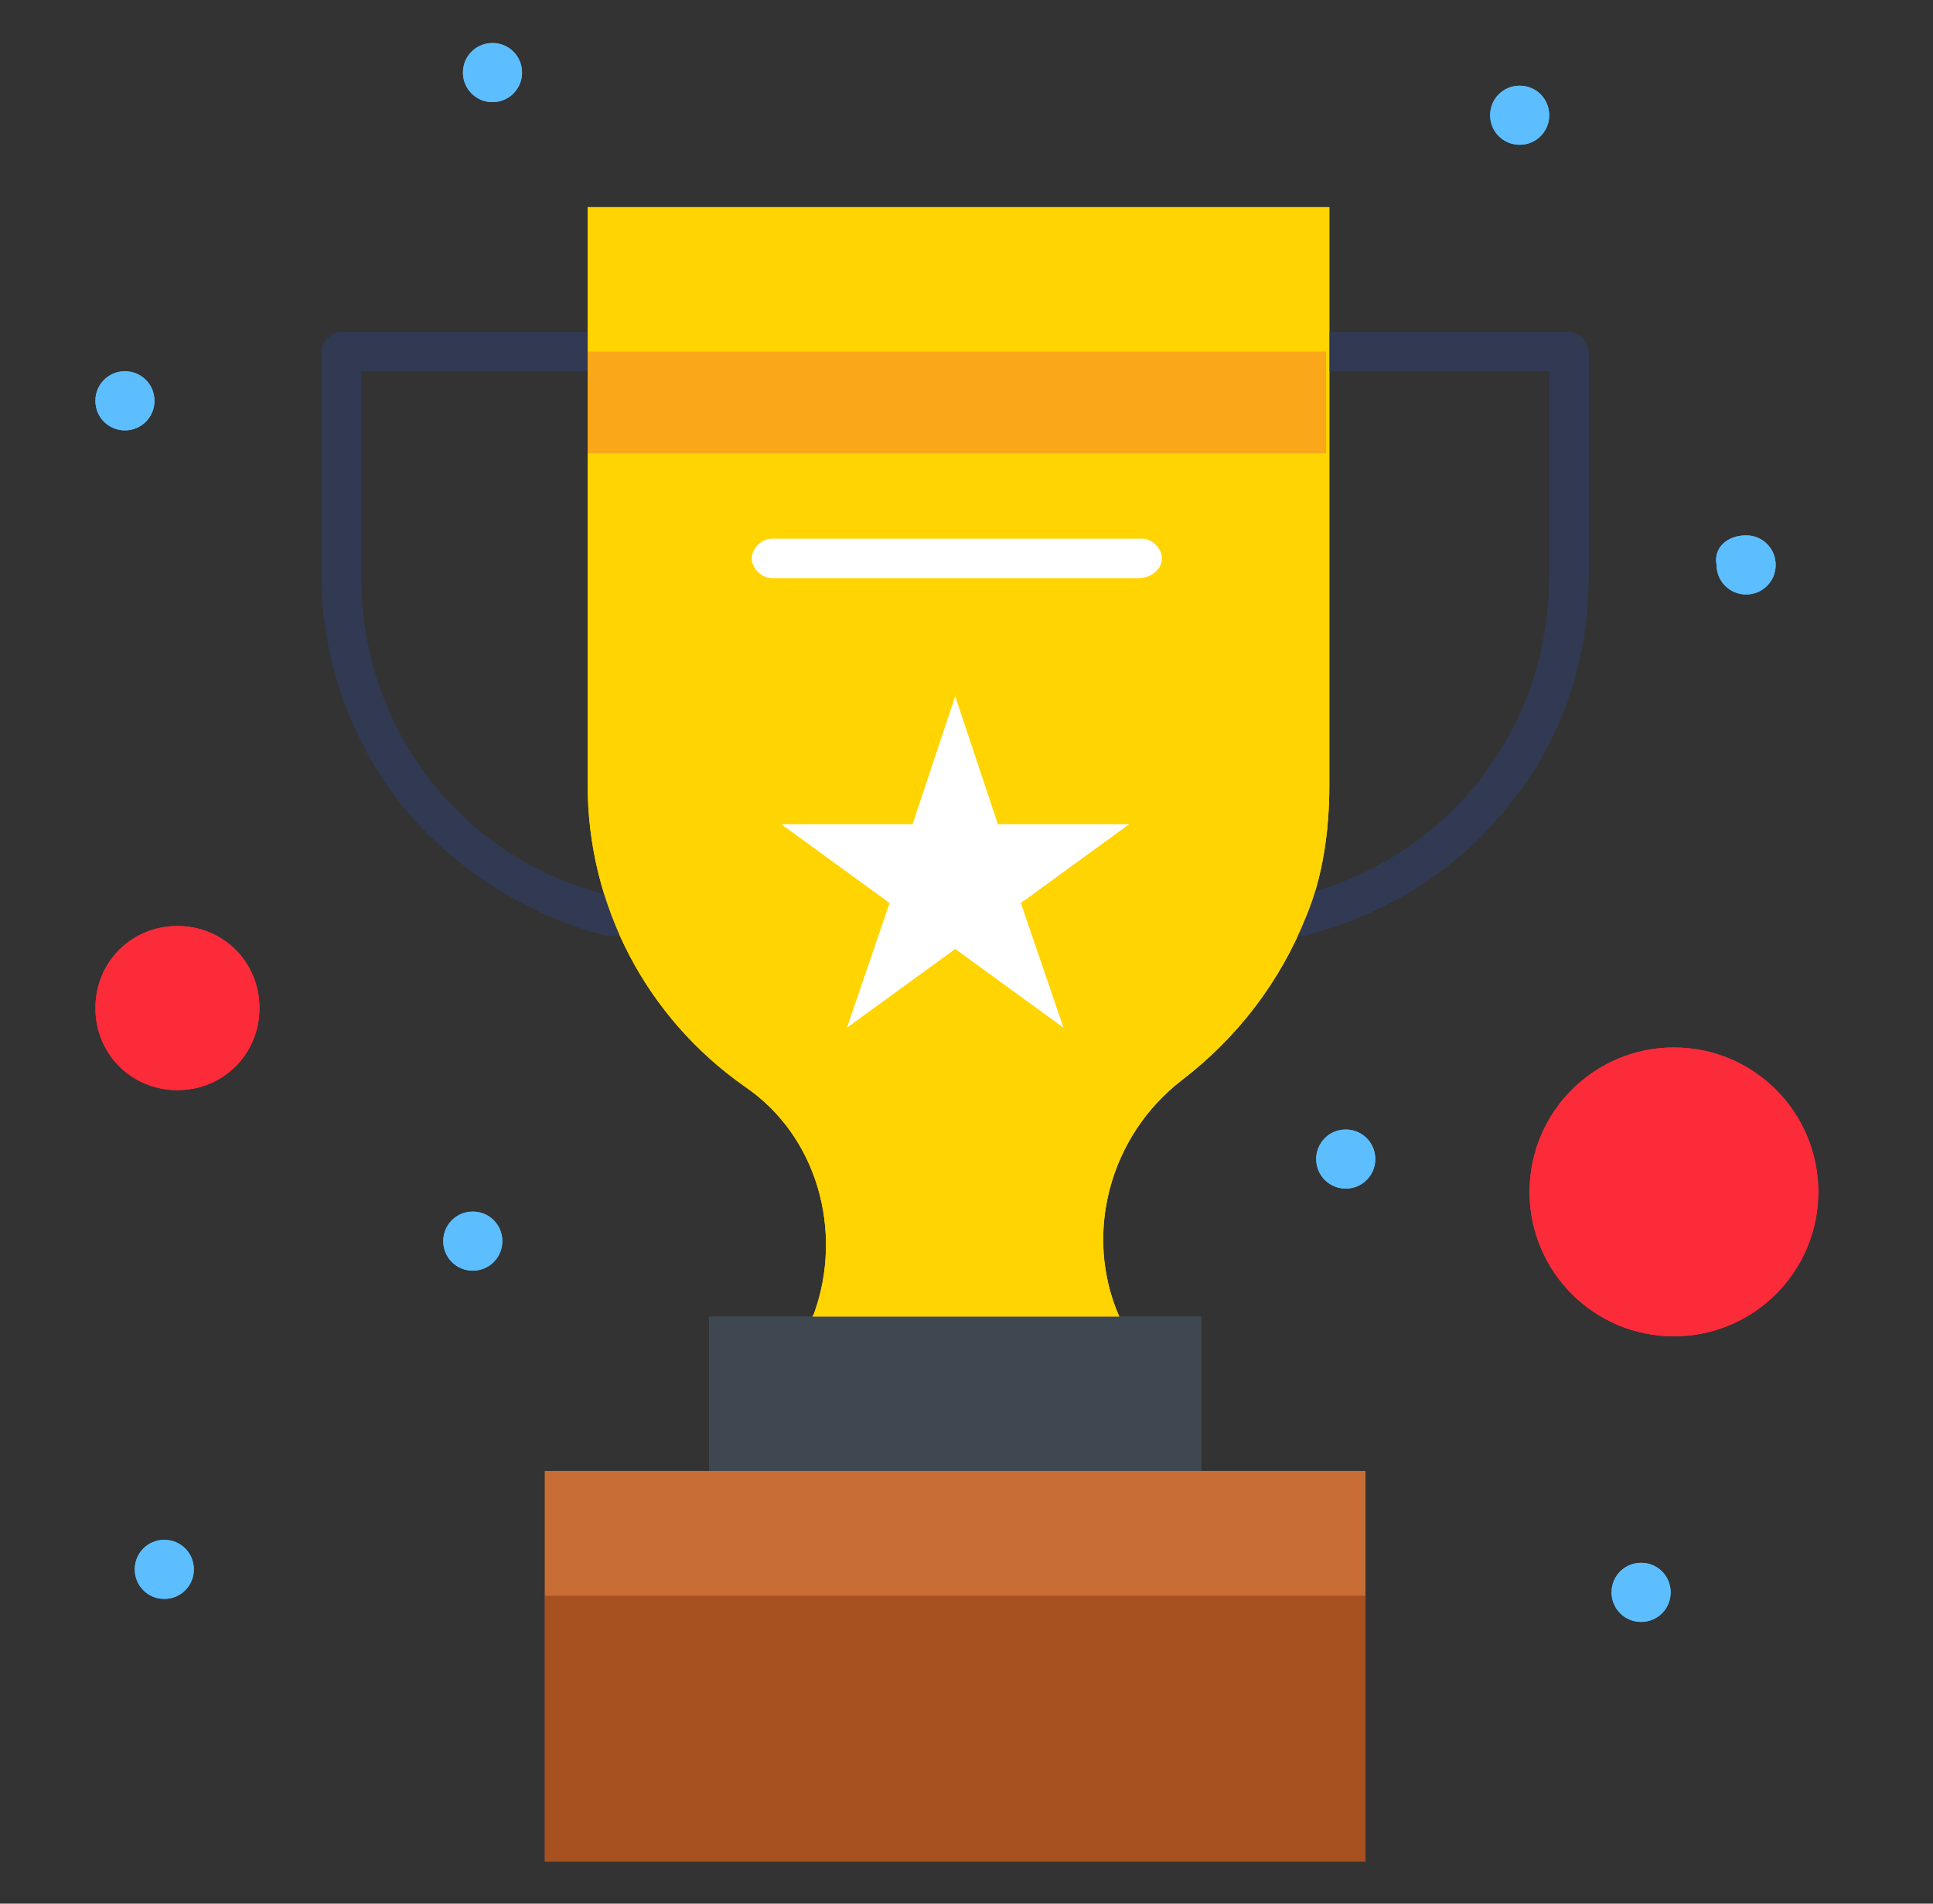 <svg width="65" height="64" viewBox="0 0 65 64" fill="none" xmlns="http://www.w3.org/2000/svg">
<rect x="0" y="0" width="65" height="64" fill="#333333" stroke="none"/>
<g clip-path="url(#clip0_273_7681)">
<path d="M43.708 31.463C43.377 31.463 43.156 31.242 43.046 30.911C42.935 30.58 43.156 30.139 43.597 30.139C48.673 28.925 52.095 24.511 52.095 19.434V12.482H44.48C44.149 12.482 43.818 12.151 43.818 11.82C43.818 11.489 44.149 11.158 44.48 11.158H52.757C53.088 11.158 53.419 11.489 53.419 11.82V19.434C53.419 22.303 52.426 25.063 50.66 27.159C48.895 29.366 46.467 30.8 43.818 31.463H43.708Z" fill="#313A52"/>
<path d="M20.533 31.463H20.423C17.774 30.8 15.347 29.256 13.581 27.159C11.815 24.952 10.822 22.194 10.822 19.434V11.82C10.822 11.489 11.153 11.158 11.484 11.158H19.761C20.092 11.158 20.423 11.489 20.423 11.82C20.423 12.151 20.092 12.482 19.761 12.482H12.146V19.434C12.146 24.622 15.678 29.035 20.643 30.139C20.975 30.25 21.195 30.58 21.195 30.911C21.085 31.242 20.864 31.463 20.533 31.463Z" fill="#313A52"/>
<path d="M19.761 6.965V26.387C19.761 30.471 21.747 34.223 25.058 36.54C27.485 38.195 28.368 41.396 27.375 44.155L27.265 44.375H37.638V44.265C36.424 41.505 37.307 38.195 39.735 36.319C41.611 34.884 43.046 33.008 43.928 30.801C44.48 29.477 44.701 27.932 44.701 26.387V6.965H19.761Z" fill="#FFD400"/>
<path d="M56.288 35.215C58.97 35.215 61.144 37.39 61.144 40.071C61.144 42.753 58.97 44.927 56.288 44.927C53.606 44.927 51.433 42.753 51.433 40.071C51.433 37.39 53.606 35.215 56.288 35.215Z" fill="#FB2B3A"/>
<path d="M5.966 31.132C7.512 31.132 8.725 32.346 8.725 33.891C8.725 35.436 7.512 36.65 5.966 36.65C4.421 36.65 3.208 35.436 3.208 33.891C3.208 32.346 4.421 31.132 5.966 31.132Z" fill="#FB2B3A"/>
<path d="M37.97 27.711L34.328 30.359L35.762 34.552L32.12 31.904L28.479 34.552L29.914 30.359L26.272 27.711H30.686L32.12 23.407L33.556 27.711H37.97Z" fill="white"/>
<path d="M44.591 11.82H19.761V15.241H44.591V11.82Z" fill="#FAA71A"/>
<path d="M58.716 17.999C59.268 17.999 59.709 18.441 59.709 18.993C59.709 19.545 59.268 19.986 58.716 19.986C58.164 19.986 57.723 19.545 57.723 18.993C57.612 18.441 58.054 17.999 58.716 17.999Z" fill="#5CBEFF"/>
<path d="M55.185 52.541C55.736 52.541 56.178 52.982 56.178 53.534C56.178 54.086 55.736 54.528 55.185 54.528C54.633 54.528 54.191 54.086 54.191 53.534C54.191 52.982 54.633 52.541 55.185 52.541Z" fill="#5CBEFF"/>
<path d="M51.101 2.881C51.653 2.881 52.095 3.322 52.095 3.874C52.095 4.426 51.653 4.867 51.101 4.867C50.55 4.867 50.108 4.426 50.108 3.874C50.108 3.322 50.55 2.881 51.101 2.881Z" fill="#5CBEFF"/>
<path d="M45.253 37.975C45.804 37.975 46.246 38.416 46.246 38.968C46.246 39.519 45.804 39.96 45.253 39.96C44.701 39.96 44.259 39.519 44.259 38.968C44.259 38.416 44.701 37.975 45.253 37.975Z" fill="#5CBEFF"/>
<path d="M16.561 1.447C17.112 1.447 17.554 1.888 17.554 2.44C17.554 2.991 17.112 3.433 16.561 3.433C16.009 3.433 15.567 2.991 15.567 2.44C15.567 1.888 16.009 1.447 16.561 1.447Z" fill="#5CBEFF"/>
<path d="M15.898 40.733C16.45 40.733 16.891 41.175 16.891 41.727C16.891 42.279 16.45 42.72 15.898 42.72C15.347 42.72 14.905 42.279 14.905 41.727C14.905 41.175 15.347 40.733 15.898 40.733Z" fill="#5CBEFF"/>
<path d="M5.525 51.769C6.076 51.769 6.518 52.21 6.518 52.761C6.518 53.313 6.076 53.755 5.525 53.755C4.973 53.755 4.532 53.313 4.532 52.761C4.532 52.21 4.973 51.769 5.525 51.769Z" fill="#5CBEFF"/>
<path d="M4.2 12.482C4.752 12.482 5.194 12.923 5.194 13.475C5.194 14.027 4.752 14.469 4.2 14.469C3.649 14.469 3.208 14.027 3.208 13.475C3.208 12.923 3.649 12.482 4.2 12.482Z" fill="#5CBEFF"/>
<path d="M38.3 19.435H25.941C25.61 19.435 25.279 19.103 25.279 18.773C25.279 18.442 25.61 18.11 25.941 18.11H38.411C38.742 18.11 39.073 18.442 39.073 18.773C39.073 19.103 38.742 19.435 38.3 19.435Z" fill="white"/>
<path d="M40.397 44.265V49.562H23.844V44.265H27.155H37.528H40.397Z" fill="#3F4751"/>
<path d="M40.397 49.452H23.844H18.326V53.645V62.583H45.915V53.645V49.452H40.397Z" fill="#C86D36"/>
<path d="M45.915 53.645H18.326V62.583H45.915V53.645Z" fill="#A85120"/>
<path d="M45.915 49.452V53.645H18.326V49.452H23.844H40.397H45.915Z" fill="#C86D36"/>
<path d="M43.708 31.463C43.377 31.463 43.156 31.242 43.046 30.911C42.935 30.58 43.156 30.139 43.597 30.139C48.673 28.925 52.095 24.511 52.095 19.434V12.482H44.48C44.149 12.482 43.818 12.151 43.818 11.82C43.818 11.489 44.149 11.158 44.48 11.158H52.757C53.088 11.158 53.419 11.489 53.419 11.82V19.434C53.419 22.303 52.426 25.063 50.66 27.159C48.895 29.366 46.467 30.8 43.818 31.463H43.708Z" fill="#313A52"/>
<path d="M20.533 31.463H20.423C17.774 30.8 15.347 29.256 13.581 27.159C11.815 24.952 10.822 22.194 10.822 19.434V11.82C10.822 11.489 11.153 11.158 11.484 11.158H19.761C20.092 11.158 20.423 11.489 20.423 11.82C20.423 12.151 20.092 12.482 19.761 12.482H12.146V19.434C12.146 24.622 15.678 29.035 20.643 30.139C20.975 30.25 21.195 30.58 21.195 30.911C21.085 31.242 20.864 31.463 20.533 31.463Z" fill="#313A52"/>
<path d="M19.761 6.965V26.387C19.761 30.471 21.747 34.223 25.058 36.54C27.485 38.195 28.368 41.396 27.375 44.155L27.265 44.375H37.638V44.265C36.424 41.505 37.307 38.195 39.735 36.319C41.611 34.884 43.046 33.008 43.928 30.801C44.48 29.477 44.701 27.932 44.701 26.387V6.965H19.761Z" fill="#FFD400"/>
<path d="M56.288 35.215C58.97 35.215 61.144 37.39 61.144 40.071C61.144 42.753 58.97 44.927 56.288 44.927C53.606 44.927 51.433 42.753 51.433 40.071C51.433 37.39 53.606 35.215 56.288 35.215Z" fill="#FB2B3A"/>
<path d="M5.966 31.132C7.512 31.132 8.725 32.346 8.725 33.891C8.725 35.436 7.512 36.65 5.966 36.65C4.421 36.65 3.208 35.436 3.208 33.891C3.208 32.346 4.421 31.132 5.966 31.132Z" fill="#FB2B3A"/>
<path d="M37.97 27.711L34.328 30.359L35.762 34.552L32.12 31.904L28.479 34.552L29.914 30.359L26.272 27.711H30.686L32.12 23.407L33.556 27.711H37.97Z" fill="white"/>
<path d="M44.591 11.82H19.761V15.241H44.591V11.82Z" fill="#FAA71A"/>
<path d="M58.716 17.999C59.268 17.999 59.709 18.441 59.709 18.993C59.709 19.545 59.268 19.986 58.716 19.986C58.164 19.986 57.723 19.545 57.723 18.993C57.612 18.441 58.054 17.999 58.716 17.999Z" fill="#5CBEFF"/>
<path d="M55.185 52.541C55.736 52.541 56.178 52.982 56.178 53.534C56.178 54.086 55.736 54.528 55.185 54.528C54.633 54.528 54.191 54.086 54.191 53.534C54.191 52.982 54.633 52.541 55.185 52.541Z" fill="#5CBEFF"/>
<path d="M51.101 2.881C51.653 2.881 52.095 3.322 52.095 3.874C52.095 4.426 51.653 4.867 51.101 4.867C50.55 4.867 50.108 4.426 50.108 3.874C50.108 3.322 50.55 2.881 51.101 2.881Z" fill="#5CBEFF"/>
<path d="M45.253 37.975C45.804 37.975 46.246 38.416 46.246 38.968C46.246 39.519 45.804 39.96 45.253 39.96C44.701 39.96 44.259 39.519 44.259 38.968C44.259 38.416 44.701 37.975 45.253 37.975Z" fill="#5CBEFF"/>
<path d="M16.561 1.447C17.112 1.447 17.554 1.888 17.554 2.44C17.554 2.991 17.112 3.433 16.561 3.433C16.009 3.433 15.567 2.991 15.567 2.44C15.567 1.888 16.009 1.447 16.561 1.447Z" fill="#5CBEFF"/>
<path d="M15.898 40.733C16.45 40.733 16.891 41.175 16.891 41.727C16.891 42.279 16.45 42.72 15.898 42.72C15.347 42.72 14.905 42.279 14.905 41.727C14.905 41.175 15.347 40.733 15.898 40.733Z" fill="#5CBEFF"/>
<path d="M5.525 51.769C6.076 51.769 6.518 52.21 6.518 52.761C6.518 53.313 6.076 53.755 5.525 53.755C4.973 53.755 4.532 53.313 4.532 52.761C4.532 52.21 4.973 51.769 5.525 51.769Z" fill="#5CBEFF"/>
<path d="M4.2 12.482C4.752 12.482 5.194 12.923 5.194 13.475C5.194 14.027 4.752 14.469 4.2 14.469C3.649 14.469 3.208 14.027 3.208 13.475C3.208 12.923 3.649 12.482 4.2 12.482Z" fill="#5CBEFF"/>
<path d="M38.3 19.435H25.941C25.61 19.435 25.279 19.103 25.279 18.773C25.279 18.442 25.61 18.11 25.941 18.11H38.411C38.742 18.11 39.073 18.442 39.073 18.773C39.073 19.103 38.742 19.435 38.3 19.435Z" fill="white"/>
<path d="M40.397 44.265V49.562H23.844V44.265H27.155H37.528H40.397Z" fill="#3F4751"/>
<path d="M40.397 49.452H23.844H18.326V53.645V62.583H45.915V53.645V49.452H40.397Z" fill="#C86D36"/>
<path d="M45.915 53.645H18.326V62.583H45.915V53.645Z" fill="#A85120"/>
<path d="M45.915 49.452V53.645H18.326V49.452H23.844H40.397H45.915Z" fill="#C86D36"/>
</g>
<defs>
<clipPath id="clip0_273_7681">
<rect width="57.936" height="61.136" fill="white" transform="translate(3.208 1.447)"/>
</clipPath>
</defs>
</svg>
